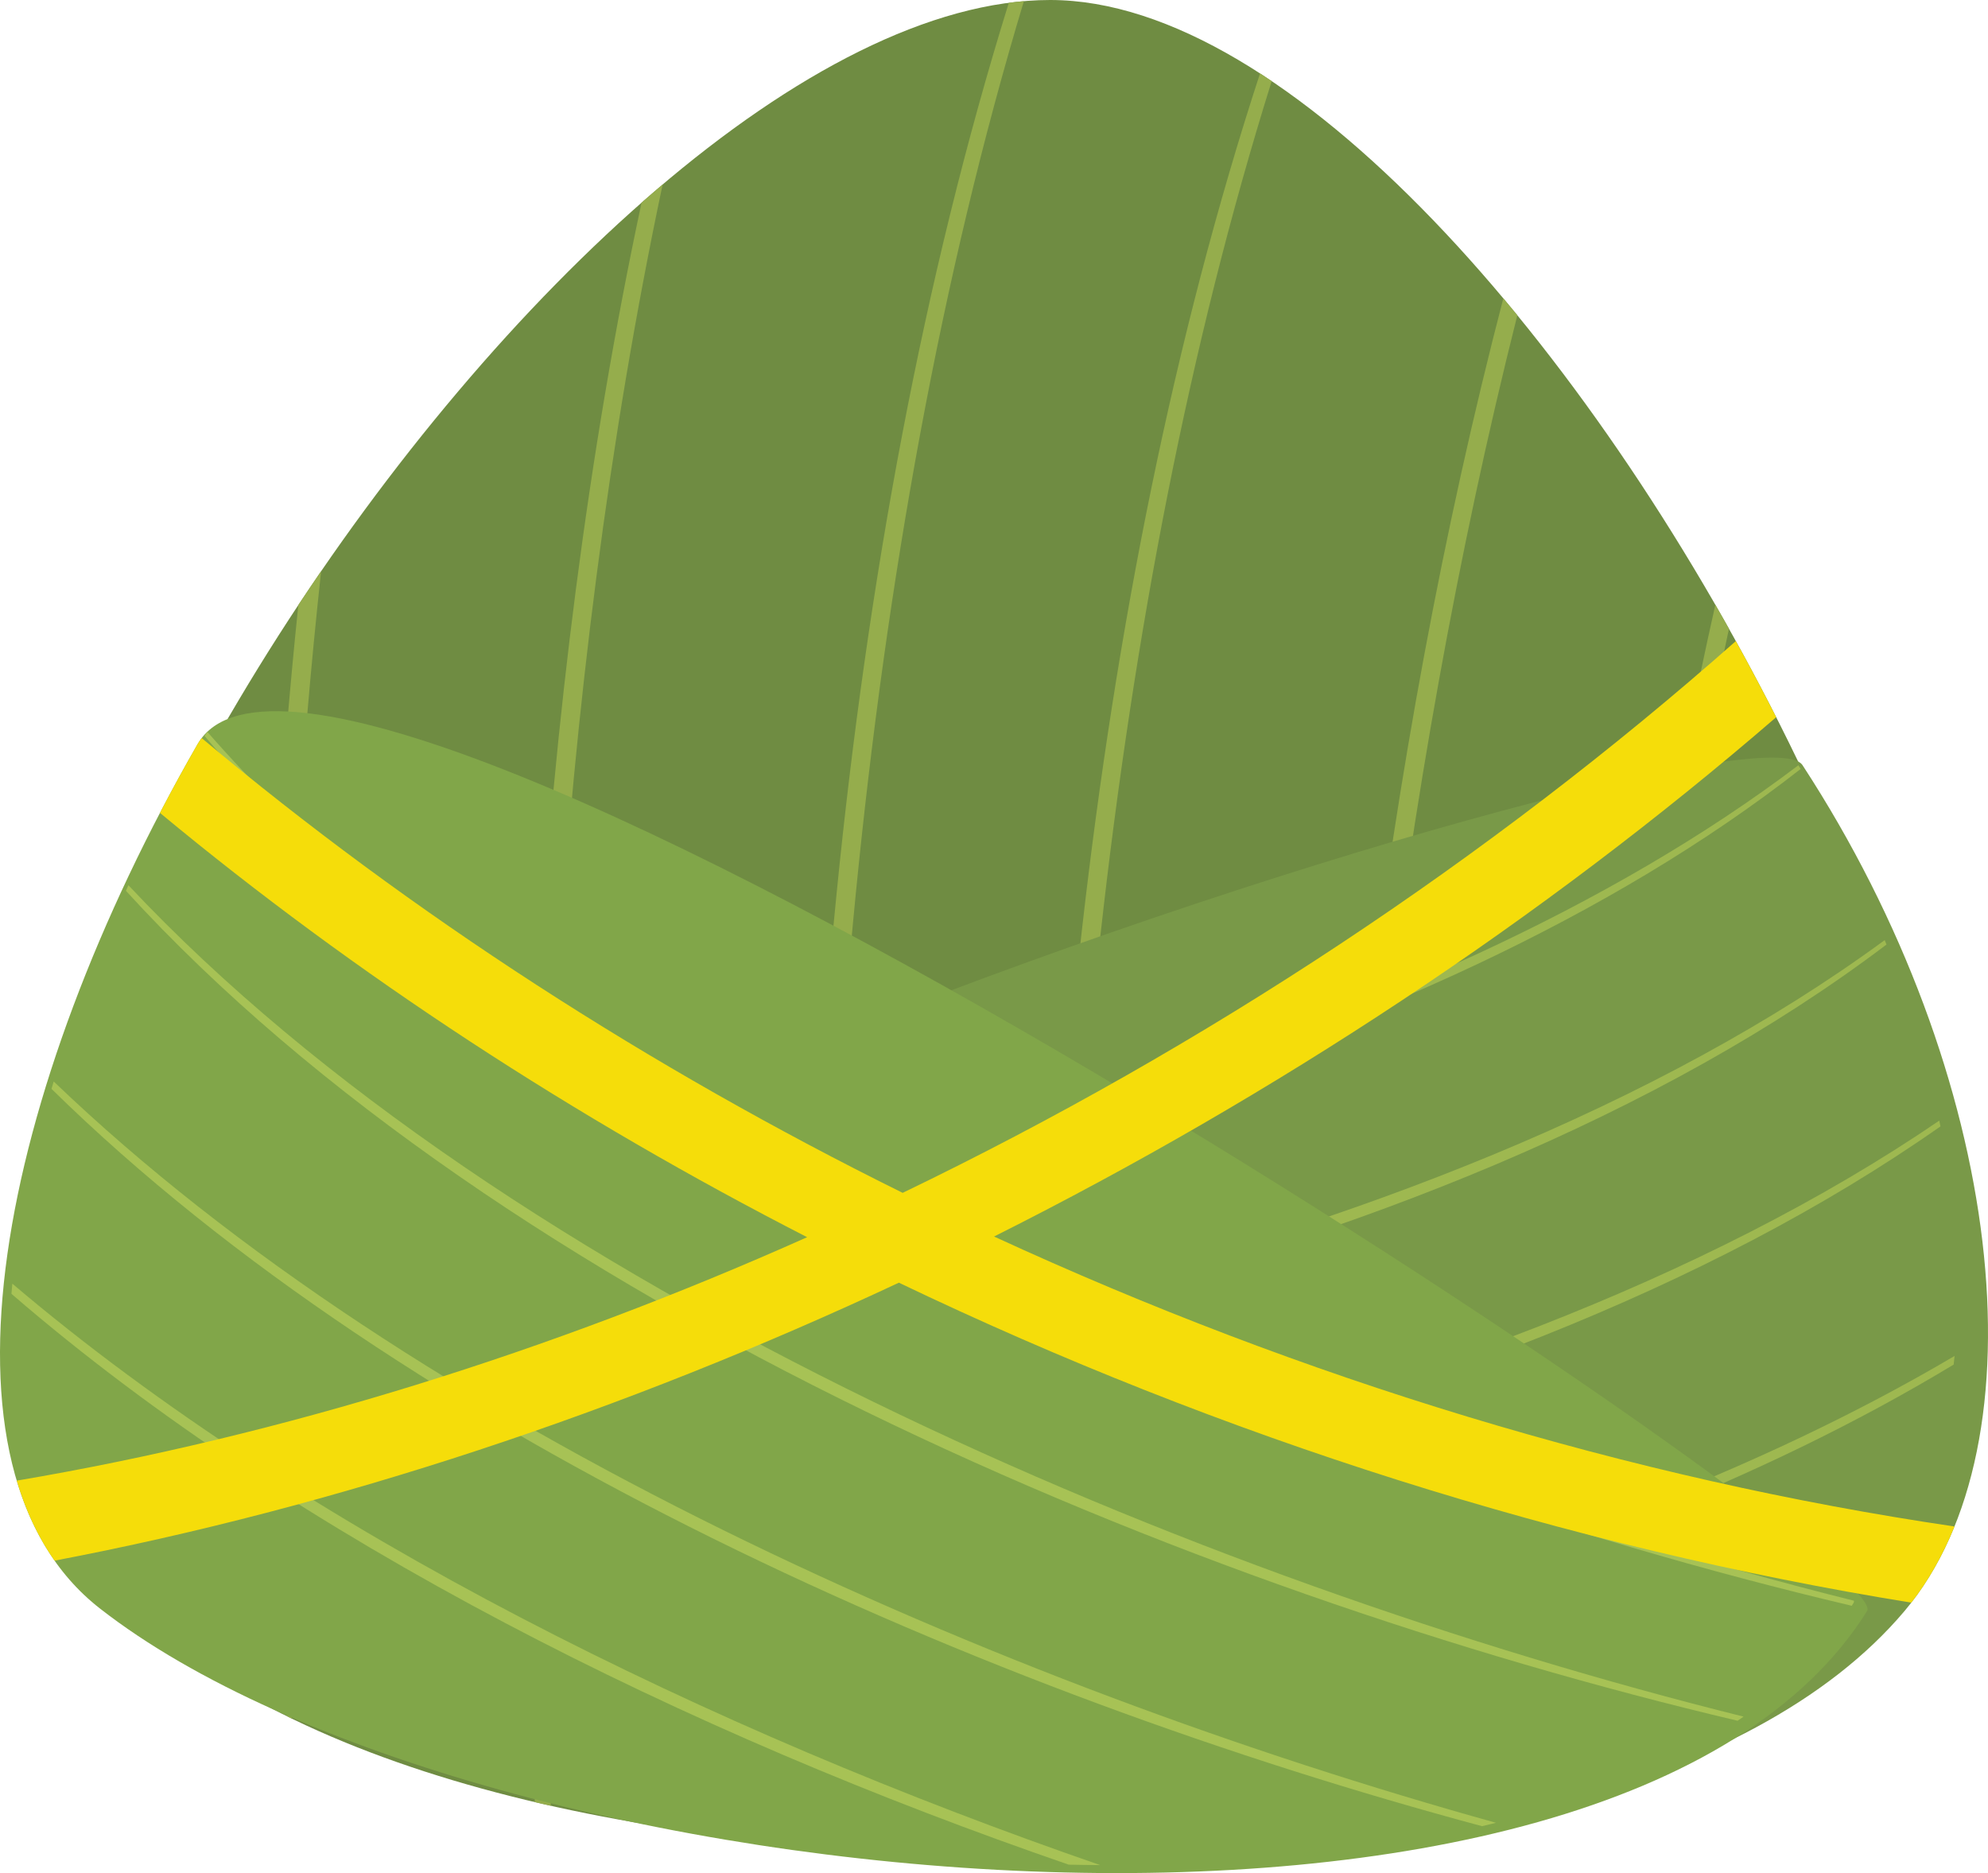   <svg version="1.1" xmlns="http://www.w3.org/2000/svg" xmlns:xlink="http://www.w3.org/1999/xlink" x="0px" y="0px" viewBox="0 0 1153.44 1086.59" style="enable-background:new 0 0 1153.44 1086.59;" xml:space="preserve">
   <g>
    <g>
     <path style="fill:#6F8C42;" d="M609.29,0c277.32,0,695.54,800.59,467.78,958.79c-229.53,159.43-863.09,165.79-1029.79-55.83
			S331.98,0,609.29,0z">
     </path>
     <g>
      <path style="fill:#95AD4C;" d="M737.84,47.06c-2.26-1.52-4.52-3.02-6.77-4.47C631,348.68,597.18,718.93,605.81,1074.12
				c3.31-0.06,6.61-0.14,9.91-0.22C609.18,720.78,642.28,352.01,737.84,47.06z">
      </path>
      <path style="fill:#95AD4C;" d="M995.25,350.83c-49.18,218.91-75.81,453.15-84.69,681.15c3.29-0.93,6.56-1.88,9.81-2.84
				c10.2-222.03,36.37-450.28,82.79-664.4C1000.54,360.09,997.91,355.45,995.25,350.83z">
      </path>
      <path style="fill:#95AD4C;" d="M1115.43,628.34c-17.83,108.98-30.72,220.13-39.21,331.03c0.28-0.19,0.57-0.38,0.85-0.58
				c3.64-2.53,7.11-5.22,10.42-8.07c8.21-99.07,19.76-198.35,35.01-296.08C1120.31,645.95,1117.95,637.18,1115.43,628.34z">
      </path>
      <path style="fill:#95AD4C;" d="M770.95,1056.26c6.53-289.93,39.71-596.72,109.41-873.38c-2.7-3.3-5.41-6.57-8.13-9.81
				c-70.24,269.67-103.59,568.59-109.67,853.62C765.29,1036.59,768.09,1046.45,770.95,1056.26z">
      </path>
      <path style="fill:#95AD4C;" d="M186.31,331.38c-4.46,6.49-8.86,13.03-13.21,19.6c-21.38,205.52-24.45,418.62-13.96,623.51
				c2.53,7.12,5.11,14.2,7.71,21.27c0.83,0.41,1.66,0.82,2.49,1.23C158.73,778.99,162.51,550.58,186.31,331.38z">
      </path>
      <path style="fill:#95AD4C;" d="M594.05,0.69c-2.9,0.25-5.81,0.57-8.74,0.95c-99.33,319.23-128.96,704.27-114.97,1068.34
				c3.18,0.26,6.37,0.51,9.56,0.75C468.22,706.45,497.76,320.15,594.05,0.69z">
      </path>
      <path style="fill:#95AD4C;" d="M384.46,107.04c-4.09,3.46-8.17,6.97-12.24,10.56c-62.27,291.74-77.49,619-61.87,927.82
				c3.07,0.72,6.16,1.43,9.25,2.13C305.89,734.78,322.01,402.14,384.46,107.04z">
      </path>
     </g>
     <g>
      <path style="fill:#799948;" d="M79.73,933.11c219.05,170.93,847.6,212.21,1025.31,1.42c82.16-97.46,57.96-311.02-59.22-490.66
				C1014.14,395.31-137.63,763.5,79.73,933.11z">
      </path>
      <g>
       <path style="fill:#9EB850;" d="M43.01,830.61c345.71-3.36,789.24-84.16,1051.53-282.67c-0.34-0.86-0.68-1.72-1.03-2.58
					C831.32,737.78,387.65,819.14,44.78,827.24C44.16,828.37,43.57,829.49,43.01,830.61z">
       </path>
       <path style="fill:#9EB850;" d="M154.08,728.56c315.71-24.67,670.52-110.47,890.66-282.48c-0.43-0.72-0.86-1.44-1.29-2.16
					C825.49,608.87,475.38,694.11,163.72,722.47C160.46,724.5,157.25,726.53,154.08,728.56z">
       </path>
       <path style="fill:#9EB850;" d="M1133.52,791.6c0.19-1.66,0.37-3.33,0.54-5.01c-228.94,135.13-553.42,204.37-838.21,225.79
					c5.08,1.32,10.19,2.61,15.33,3.87C592.98,996.2,908.9,927.35,1133.52,791.6z">
       </path>
       <path style="fill:#9EB850;" d="M1125.86,653.43c-0.22-1.11-0.46-2.22-0.69-3.34C852.89,835.75,407.92,911.76,71.4,915.75
					c1.37,0.99,2.75,1.98,4.14,2.96C414.14,918.76,855.11,843.45,1125.86,653.43z">
       </path>
      </g>
     </g>
     <g>
      <path style="fill:#81A649;" d="M114.61,431.73C-0.65,632.62-45.43,852.4,57.99,933.11c219.05,170.93,879.25,235.25,1025.31,1.42
				C1101.65,905.15,191.23,298.2,114.61,431.73z">
      </path>
      <g>
       <path style="fill:#A7C255;" d="M31.16,627.37c-0.43,1.43-0.86,2.86-1.28,4.29c206.94,203.18,540.2,349.97,830.02,427.72
					c2.7-0.64,5.38-1.3,8.06-1.97C578.59,976.98,240.77,828.46,31.16,627.37z">
       </path>
       <path style="fill:#A7C255;" d="M620.09,1081.71c6.08,0.13,12.16,0.21,18.21,0.24C412.82,1004.03,177.68,889.42,7.15,744.66
					c-0.18,1.98-0.35,3.94-0.5,5.9C172.29,893.65,399.3,1005.72,620.09,1081.71z">
       </path>
       <path style="fill:#A7C255;" d="M74.5,513.52c-0.49,1.08-0.97,2.15-1.45,3.23c218.53,239.07,614.11,405.81,935.1,481.46
					c1.16-0.79,2.32-1.58,3.47-2.39C693.14,916.59,294.93,748.28,74.5,513.52z">
       </path>
       <path style="fill:#A7C255;" d="M1075.67,928.59c-328.13-81.92-740.22-258.17-955.4-504.07c-0.55,0.79-1.08,1.61-1.57,2.46
					c213.67,251.47,624.44,426.52,955.69,504.54c0.34-0.53,0.69-1.06,1.02-1.6C1075.64,929.56,1075.72,929.11,1075.67,928.59z">
       </path>
      </g>
     </g>
    </g>
    <path style="fill:#F5DD0A;" d="M31.68,905.34c163.08-31.05,329.66-86.23,489.85-161.25c187.59,89.87,388.17,153.41,587.41,185.61
		c10.08-12.96,18.42-27.8,25.04-44.18c-187.93-27.66-378.1-85.62-557.23-168.21c162.76-81.64,317.59-183.62,453.79-301.25
		c-7.53-14.83-15.34-29.57-23.41-44.15c-143.17,126.52-308.24,235.65-483.4,320.07c-146.6-72.49-284.68-161.51-406.71-263.81
		c-0.87,1.13-1.69,2.31-2.42,3.57c-7.58,13.21-14.84,26.49-21.79,39.82c113.88,94.44,240.88,177.13,375.49,246.14
		C319.34,784.25,164.13,832.78,9.72,858.93C14.87,876.19,22.13,891.76,31.68,905.34z">
    </path>
   </g>
  </svg>
